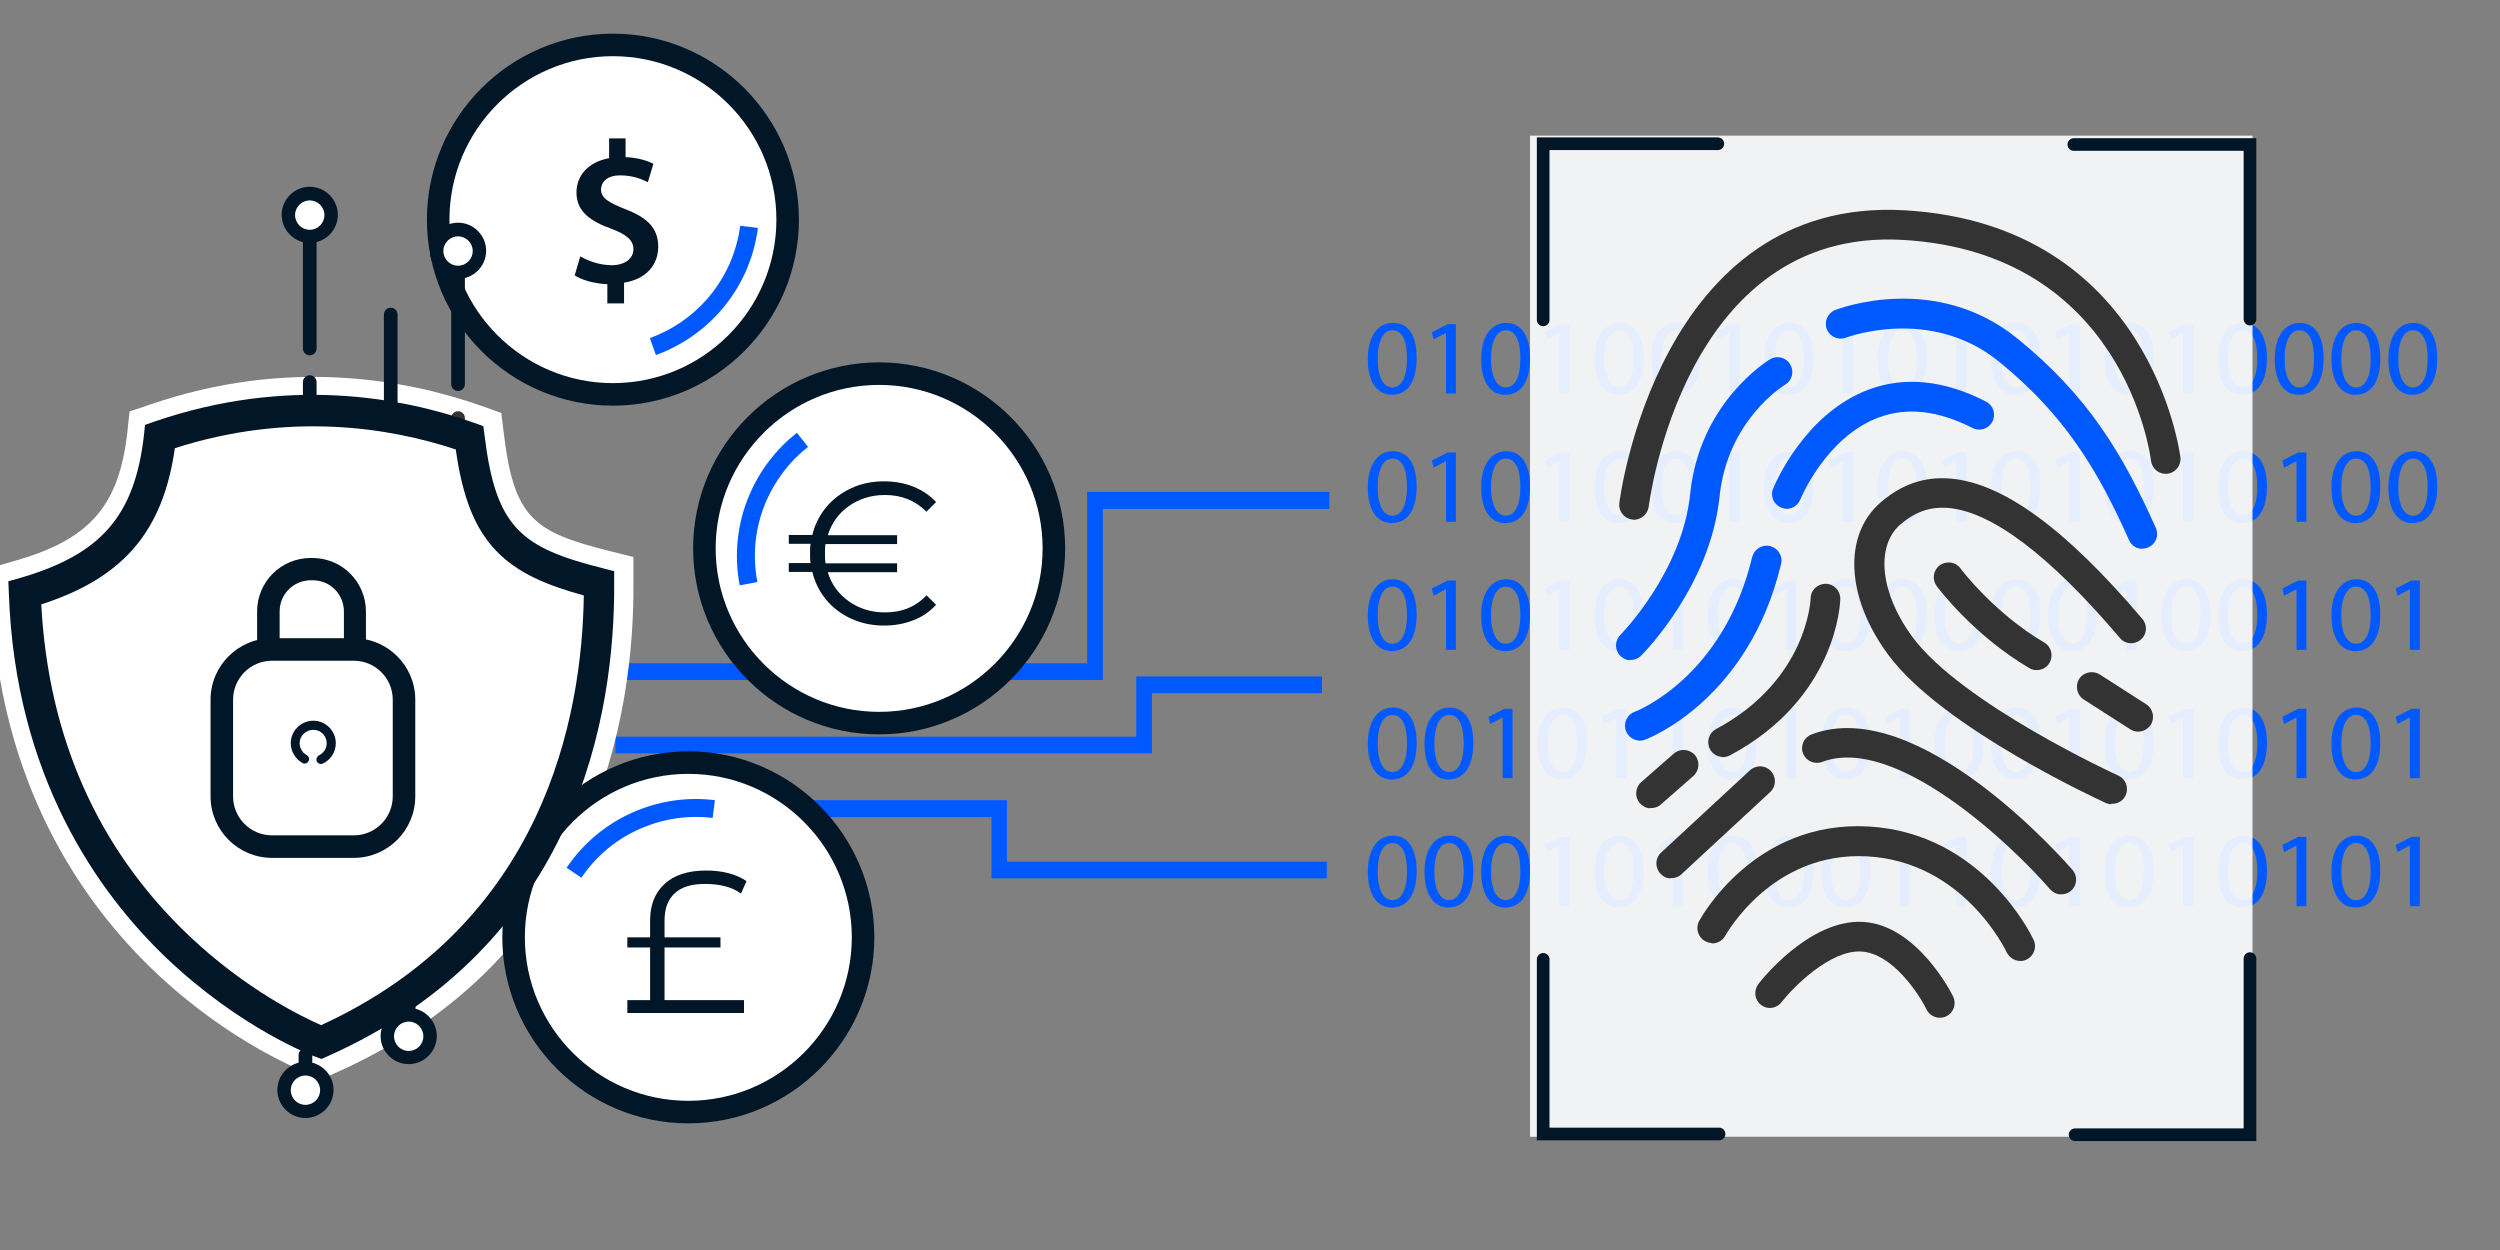 <?xml version="1.0" encoding="UTF-8"?><svg id="Warstwa_6" xmlns="http://www.w3.org/2000/svg" xmlns:xlink="http://www.w3.org/1999/xlink" viewBox="0 0 98.79 49.4"><rect x="0" y="0" width="98.79" height="49.4" fill="#808080" stroke="none"/><defs><style>.cls-1,.cls-2{fill:none;}.cls-3{clip-path:url(#clippath);}.cls-4{fill:#011627;}.cls-5,.cls-6{fill:#0059ff;}.cls-7{fill:#fff;}.cls-8{fill:#333;}.cls-6{stroke:#0059ff;}.cls-6,.cls-2{stroke-miterlimit:10;stroke-width:.5px;}.cls-2{stroke:#011627;stroke-linecap:round;}.cls-9{fill:#fdfeff;isolation:isolate;opacity:.9;}</style><clipPath id="clippath"><rect class="cls-1" x="52.99" y="12.5" width="45.92" height="24.68"/></clipPath></defs><g class="cls-3"><g><path class="cls-5" d="m55.04,12.76c-.58,0-.99.51-.99,1.43s.38,1.41.94,1.41c.63,0,.99-.51.99-1.45s-.34-1.39-.94-1.39Zm-.02.29c.4,0,.58.44.58,1.12s-.19,1.14-.58,1.14c-.35,0-.58-.41-.58-1.12,0-.75.24-1.14.58-1.14Z"/><path class="cls-5" d="m57.16,15.55h.37v-2.74h-.33l-.62.32.07.28.49-.26h0v2.4h.02Z"/><path class="cls-5" d="m59.52,12.76c-.58,0-.99.51-.99,1.43s.38,1.41.94,1.41c.63,0,.99-.51.99-1.45,0-.87-.34-1.39-.94-1.39Zm-.02.29c.4,0,.58.44.58,1.12s-.19,1.14-.58,1.14c-.35,0-.58-.41-.58-1.12,0-.75.24-1.14.58-1.14Z"/><path class="cls-5" d="m61.64,15.55h.37v-2.74h-.33l-.62.32.07.28.49-.26h0v2.4h.02Z"/><path class="cls-5" d="m64,12.76c-.58,0-.99.51-.99,1.43s.38,1.41.94,1.41c.63,0,.99-.51.99-1.45,0-.87-.34-1.39-.94-1.39Zm-.02.29c.4,0,.58.44.58,1.12s-.19,1.14-.58,1.14c-.35,0-.58-.41-.58-1.12,0-.75.24-1.14.58-1.14Z"/><path class="cls-5" d="m66.24,12.76c-.58,0-.99.51-.99,1.43s.38,1.41.94,1.41c.63,0,.99-.51.99-1.45,0-.87-.34-1.39-.94-1.39Zm-.02.29c.4,0,.58.44.58,1.12s-.19,1.14-.58,1.14c-.35,0-.58-.41-.58-1.12,0-.75.24-1.14.58-1.14Z"/><path class="cls-5" d="m68.37,15.55h.37v-2.74h-.33l-.62.32.07.28.49-.26h0v2.4h.02Z"/><path class="cls-5" d="m70.72,12.76c-.58,0-.99.51-.99,1.43s.38,1.41.94,1.41c.63,0,.99-.51.99-1.45,0-.87-.34-1.39-.94-1.39Zm-.02.29c.4,0,.58.44.58,1.12s-.19,1.14-.58,1.14c-.35,0-.58-.41-.58-1.12,0-.75.24-1.14.58-1.14Z"/><path class="cls-5" d="m72.85,15.55h.37v-2.74h-.33l-.62.32.07.28.49-.26h0v2.4h.02Z"/><path class="cls-5" d="m75.2,12.76c-.58,0-.99.51-.99,1.43s.38,1.41.94,1.41c.63,0,.99-.51.99-1.45,0-.87-.34-1.39-.94-1.39Zm-.02.29c.4,0,.58.44.58,1.12s-.19,1.14-.58,1.14c-.35,0-.58-.41-.58-1.12,0-.75.24-1.14.58-1.14Z"/><path class="cls-5" d="m77.33,15.55h.37v-2.74h-.33l-.62.32.07.28.49-.26h0v2.4h.02Z"/><path class="cls-5" d="m79.68,12.76c-.58,0-.99.51-.99,1.43s.38,1.41.94,1.41c.63,0,.99-.51.99-1.45,0-.87-.34-1.39-.94-1.39Zm-.02.29c.4,0,.58.44.58,1.12s-.19,1.14-.58,1.14c-.35,0-.58-.41-.58-1.12,0-.75.24-1.14.58-1.14Z"/><path class="cls-5" d="m81.81,15.55h.37v-2.74h-.33l-.62.32.07.28.49-.26h0v2.4h.02Z"/><path class="cls-5" d="m84.16,12.76c-.58,0-.99.51-.99,1.43s.38,1.41.94,1.41c.63,0,.99-.51.99-1.45,0-.87-.34-1.39-.94-1.39Zm-.02.29c.4,0,.58.44.58,1.12s-.19,1.14-.58,1.14c-.35,0-.58-.41-.58-1.12,0-.75.24-1.14.58-1.14Z"/><path class="cls-5" d="m86.29,15.55h.37v-2.74h-.33l-.62.32.07.28.49-.26h0v2.4h.02Z"/><path class="cls-5" d="m88.64,12.76c-.58,0-.99.51-.99,1.43s.38,1.41.94,1.41c.63,0,.99-.51.99-1.45,0-.87-.34-1.39-.94-1.39Zm-.02.29c.4,0,.58.44.58,1.12s-.19,1.14-.58,1.14c-.35,0-.58-.41-.58-1.12,0-.75.24-1.14.58-1.14Z"/><path class="cls-5" d="m90.88,12.76c-.58,0-.99.51-.99,1.43s.38,1.41.94,1.41c.63,0,.99-.51.99-1.45,0-.87-.34-1.39-.94-1.39Zm-.02.29c.4,0,.58.44.58,1.12s-.19,1.14-.58,1.14c-.35,0-.58-.41-.58-1.12,0-.75.24-1.14.58-1.14Z"/><path class="cls-5" d="m93.12,12.76c-.58,0-.99.51-.99,1.43s.38,1.41.94,1.41c.63,0,.99-.51.99-1.45,0-.87-.34-1.39-.94-1.39Zm-.02.29c.4,0,.58.44.58,1.12s-.19,1.14-.58,1.14c-.35,0-.58-.41-.58-1.12,0-.75.24-1.14.58-1.14Z"/><path class="cls-5" d="m95.37,12.76c-.58,0-.99.51-.99,1.43s.38,1.41.94,1.41c.63,0,.99-.51.99-1.45,0-.87-.34-1.39-.94-1.39Zm-.02.29c.4,0,.58.44.58,1.12s-.19,1.14-.58,1.14c-.35,0-.58-.41-.58-1.12,0-.75.24-1.14.58-1.14Z"/><path class="cls-5" d="m55.04,17.83c-.58,0-.99.51-.99,1.43s.38,1.41.94,1.41c.63,0,.99-.51.99-1.45,0-.87-.34-1.39-.94-1.39Zm-.02.29c.4,0,.58.44.58,1.12s-.19,1.14-.58,1.14c-.35,0-.58-.41-.58-1.12,0-.75.24-1.14.58-1.14Z"/><path class="cls-5" d="m57.16,20.62h.37v-2.74h-.33l-.62.32.07.28.49-.26h0v2.4h.02Z"/><path class="cls-5" d="m59.52,17.83c-.58,0-.99.51-.99,1.43s.38,1.41.94,1.41c.63,0,.99-.51.99-1.45,0-.87-.34-1.39-.94-1.39Zm-.02.29c.4,0,.58.44.58,1.12s-.19,1.14-.58,1.14c-.35,0-.58-.41-.58-1.12,0-.75.24-1.14.58-1.14Z"/><path class="cls-5" d="m61.64,20.62h.37v-2.74h-.33l-.62.32.07.28.49-.26h0v2.4h.02Z"/><path class="cls-5" d="m64,17.83c-.58,0-.99.51-.99,1.43s.38,1.41.94,1.41c.63,0,.99-.51.99-1.45,0-.87-.34-1.39-.94-1.39Zm-.02.29c.4,0,.58.44.58,1.12s-.19,1.14-.58,1.14c-.35,0-.58-.41-.58-1.12,0-.75.24-1.14.58-1.14Z"/><path class="cls-5" d="m66.24,17.83c-.58,0-.99.51-.99,1.43s.38,1.41.94,1.41c.63,0,.99-.51.99-1.45,0-.87-.34-1.39-.94-1.39Zm-.02.29c.4,0,.58.44.58,1.12s-.19,1.14-.58,1.14c-.35,0-.58-.41-.58-1.12,0-.75.24-1.14.58-1.14Z"/><path class="cls-5" d="m68.37,20.62h.37v-2.74h-.33l-.62.32.07.28.49-.26h0v2.4h.02Z"/><path class="cls-5" d="m70.72,17.83c-.58,0-.99.51-.99,1.43s.38,1.41.94,1.41c.63,0,.99-.51.99-1.45,0-.87-.34-1.39-.94-1.39Zm-.02.29c.4,0,.58.44.58,1.12s-.19,1.14-.58,1.14c-.35,0-.58-.41-.58-1.12,0-.75.24-1.14.58-1.14Z"/><path class="cls-5" d="m72.85,20.62h.37v-2.74h-.33l-.62.32.07.28.49-.26h0v2.4h.02Z"/><path class="cls-5" d="m75.2,17.83c-.58,0-.99.51-.99,1.43s.38,1.41.94,1.41c.63,0,.99-.51.99-1.45,0-.87-.34-1.39-.94-1.39Zm-.02.29c.4,0,.58.44.58,1.12s-.19,1.14-.58,1.14c-.35,0-.58-.41-.58-1.12,0-.75.24-1.14.58-1.14Z"/><path class="cls-5" d="m77.33,20.62h.37v-2.74h-.33l-.62.32.07.28.49-.26h0v2.4h.02Z"/><path class="cls-5" d="m79.68,17.83c-.58,0-.99.51-.99,1.43s.38,1.41.94,1.41c.63,0,.99-.51.99-1.45,0-.87-.34-1.39-.94-1.39Zm-.02.29c.4,0,.58.44.58,1.12s-.19,1.14-.58,1.14c-.35,0-.58-.41-.58-1.12,0-.75.24-1.14.58-1.14Z"/><path class="cls-5" d="m81.81,20.62h.37v-2.74h-.33l-.62.32.07.28.49-.26h0v2.4h.02Z"/><path class="cls-5" d="m84.16,17.83c-.58,0-.99.51-.99,1.43s.38,1.41.94,1.41c.63,0,.99-.51.99-1.45,0-.87-.34-1.39-.94-1.39Zm-.02.29c.4,0,.58.44.58,1.12s-.19,1.14-.58,1.14c-.35,0-.58-.41-.58-1.12,0-.75.24-1.14.58-1.14Z"/><path class="cls-5" d="m86.29,20.62h.37v-2.74h-.33l-.62.32.07.28.49-.26h0v2.4h.02Z"/><path class="cls-5" d="m88.64,17.83c-.58,0-.99.51-.99,1.43s.38,1.41.94,1.41c.63,0,.99-.51.99-1.45,0-.87-.34-1.39-.94-1.39Zm-.02.29c.4,0,.58.44.58,1.12s-.19,1.14-.58,1.14c-.35,0-.58-.41-.58-1.12,0-.75.24-1.14.58-1.14Z"/><path class="cls-5" d="m90.77,20.62h.37v-2.74h-.33l-.62.32.07.28.49-.26h0v2.4h.02Z"/><path class="cls-5" d="m93.12,17.83c-.58,0-.99.51-.99,1.43s.38,1.41.94,1.41c.63,0,.99-.51.99-1.45,0-.87-.34-1.39-.94-1.39Zm-.02.29c.4,0,.58.44.58,1.12s-.19,1.14-.58,1.14c-.35,0-.58-.41-.58-1.12,0-.75.24-1.14.58-1.14Z"/><path class="cls-5" d="m95.37,17.83c-.58,0-.99.51-.99,1.43s.38,1.41.94,1.41c.63,0,.99-.51.99-1.45,0-.87-.34-1.39-.94-1.39Zm-.02.29c.4,0,.58.44.58,1.12s-.19,1.14-.58,1.14c-.35,0-.58-.41-.58-1.12s.24-1.14.58-1.14Z"/><path class="cls-5" d="m55.04,22.89c-.58,0-.99.51-.99,1.43s.38,1.41.94,1.41c.63,0,.99-.51.99-1.45,0-.87-.34-1.39-.94-1.39Zm-.02.29c.4,0,.58.44.58,1.12s-.19,1.14-.58,1.14c-.35,0-.58-.41-.58-1.12,0-.75.24-1.14.58-1.14Z"/><path class="cls-5" d="m57.16,25.68h.37v-2.74h-.33l-.62.32.07.28.49-.26h0v2.4h.02Z"/><path class="cls-5" d="m59.52,22.89c-.58,0-.99.51-.99,1.43s.38,1.41.94,1.41c.63,0,.99-.51.99-1.45,0-.87-.34-1.39-.94-1.39Zm-.02.29c.4,0,.58.44.58,1.12s-.19,1.14-.58,1.14c-.35,0-.58-.41-.58-1.12,0-.75.24-1.14.58-1.14Z"/><path class="cls-5" d="m61.64,25.68h.37v-2.74h-.33l-.62.32.07.28.49-.26h0v2.4h.02Z"/><path class="cls-5" d="m64,22.89c-.58,0-.99.51-.99,1.43s.38,1.41.94,1.41c.63,0,.99-.51.99-1.45,0-.87-.34-1.39-.94-1.39Zm-.02.29c.4,0,.58.44.58,1.12s-.19,1.14-.58,1.14c-.35,0-.58-.41-.58-1.12,0-.75.24-1.14.58-1.14Z"/><path class="cls-5" d="m66.12,25.68h.37v-2.74h-.33l-.62.32.07.28.49-.26h0v2.4h.02Z"/><path class="cls-5" d="m68.48,22.89c-.58,0-.99.51-.99,1.43s.38,1.41.94,1.41c.63,0,.99-.51.99-1.45,0-.87-.34-1.39-.94-1.39Zm-.02.29c.4,0,.58.44.58,1.12s-.19,1.14-.58,1.14c-.35,0-.58-.41-.58-1.12s.24-1.14.58-1.14Z"/><path class="cls-5" d="m70.61,25.68h.37v-2.74h-.33l-.62.32.07.28.49-.26h0v2.4h.02Z"/><path class="cls-5" d="m72.96,22.89c-.58,0-.99.51-.99,1.43s.38,1.41.94,1.41c.63,0,.99-.51.99-1.45,0-.87-.34-1.39-.94-1.39Zm-.02.29c.4,0,.58.44.58,1.12s-.19,1.14-.58,1.14c-.35,0-.58-.41-.58-1.12,0-.75.24-1.14.58-1.14Z"/><path class="cls-5" d="m75.2,22.89c-.58,0-.99.51-.99,1.43s.38,1.41.94,1.41c.63,0,.99-.51.99-1.45,0-.87-.34-1.39-.94-1.39Zm-.02.29c.4,0,.58.44.58,1.12s-.19,1.14-.58,1.14c-.35,0-.58-.41-.58-1.12,0-.75.24-1.14.58-1.14Z"/><path class="cls-5" d="m77.44,22.89c-.58,0-.99.51-.99,1.43s.38,1.41.94,1.41c.63,0,.99-.51.99-1.45s-.34-1.39-.94-1.39Zm-.02.29c.4,0,.58.44.58,1.12s-.19,1.14-.58,1.14c-.35,0-.58-.41-.58-1.12,0-.75.24-1.14.58-1.14Z"/><path class="cls-5" d="m79.68,22.89c-.58,0-.99.51-.99,1.43s.38,1.41.94,1.41c.63,0,.99-.51.99-1.45,0-.87-.34-1.39-.94-1.39Zm-.02.29c.4,0,.58.44.58,1.12s-.19,1.14-.58,1.14c-.35,0-.58-.41-.58-1.12,0-.75.24-1.14.58-1.14Z"/><path class="cls-5" d="m81.92,22.89c-.58,0-.99.51-.99,1.43s.38,1.41.94,1.41c.63,0,.99-.51.99-1.45,0-.87-.34-1.39-.94-1.39Zm-.02.29c.4,0,.58.44.58,1.12s-.19,1.14-.58,1.14c-.35,0-.58-.41-.58-1.12,0-.75.24-1.14.58-1.14Z"/><path class="cls-5" d="m84.05,25.68h.37v-2.74h-.33l-.62.32.07.28.49-.26h0v2.4h.02Z"/><path class="cls-5" d="m86.4,22.89c-.58,0-.99.51-.99,1.43s.38,1.41.94,1.41c.63,0,.99-.51.99-1.45,0-.87-.34-1.39-.94-1.39Zm-.02.29c.4,0,.58.44.58,1.12s-.19,1.14-.58,1.14c-.35,0-.58-.41-.58-1.12,0-.75.24-1.14.58-1.14Z"/><path class="cls-5" d="m88.64,22.89c-.58,0-.99.51-.99,1.43s.38,1.41.94,1.41c.63,0,.99-.51.99-1.45,0-.87-.34-1.39-.94-1.39Zm-.02.29c.4,0,.58.44.58,1.12s-.19,1.14-.58,1.14c-.35,0-.58-.41-.58-1.12,0-.75.24-1.14.58-1.14Z"/><path class="cls-5" d="m90.77,25.68h.37v-2.74h-.33l-.62.32.07.28.49-.26h0v2.4h.02Z"/><path class="cls-5" d="m93.12,22.89c-.58,0-.99.51-.99,1.43s.38,1.41.94,1.41c.63,0,.99-.51.99-1.45,0-.87-.34-1.39-.94-1.39Zm-.02.29c.4,0,.58.44.58,1.12s-.19,1.14-.58,1.14c-.35,0-.58-.41-.58-1.12,0-.75.24-1.14.58-1.14Z"/><path class="cls-5" d="m95.25,25.68h.37v-2.74h-.33l-.62.32.07.28.49-.26h0v2.4h.02Z"/><path class="cls-5" d="m55.04,27.96c-.58,0-.99.51-.99,1.43s.38,1.41.94,1.41c.63,0,.99-.51.99-1.45,0-.87-.34-1.39-.94-1.39Zm-.02.29c.4,0,.58.44.58,1.12s-.19,1.14-.58,1.14c-.35,0-.58-.41-.58-1.12,0-.75.24-1.14.58-1.14Z"/><path class="cls-5" d="m57.28,27.96c-.58,0-.99.51-.99,1.43s.38,1.41.94,1.41c.63,0,.99-.51.99-1.45,0-.87-.34-1.39-.94-1.39Zm-.02.29c.4,0,.58.44.58,1.12s-.19,1.14-.58,1.14c-.35,0-.58-.41-.58-1.12,0-.75.24-1.14.58-1.14Z"/><path class="cls-5" d="m59.4,30.75h.37v-2.74h-.33l-.62.32.07.28.49-.26h0v2.4h.02Z"/><path class="cls-5" d="m61.76,27.96c-.58,0-.99.51-.99,1.43s.38,1.41.94,1.41c.63,0,.99-.51.99-1.45s-.34-1.39-.94-1.39Zm-.02.29c.4,0,.58.44.58,1.12s-.19,1.14-.58,1.14c-.35,0-.58-.41-.58-1.12,0-.75.24-1.14.58-1.14Z"/><path class="cls-5" d="m63.88,30.75h.37v-2.74h-.33l-.62.32.07.28.49-.26h0v2.4h.02Z"/><path class="cls-5" d="m66.12,30.75h.37v-2.74h-.33l-.62.32.07.28.49-.26h0v2.4h.02Z"/><path class="cls-5" d="m68.48,27.96c-.58,0-.99.51-.99,1.43s.38,1.41.94,1.41c.63,0,.99-.51.99-1.45,0-.87-.34-1.39-.94-1.39Zm-.02.29c.4,0,.58.44.58,1.12s-.19,1.14-.58,1.14c-.35,0-.58-.41-.58-1.12,0-.75.24-1.14.58-1.14Z"/><path class="cls-5" d="m70.61,30.75h.37v-2.74h-.33l-.62.32.07.28.49-.26h0v2.4h.02Z"/><path class="cls-5" d="m72.96,27.96c-.58,0-.99.51-.99,1.43s.38,1.41.94,1.41c.63,0,.99-.51.99-1.45,0-.87-.34-1.39-.94-1.39Zm-.02.29c.4,0,.58.44.58,1.12s-.19,1.14-.58,1.14c-.35,0-.58-.41-.58-1.12,0-.75.24-1.14.58-1.14Z"/><path class="cls-5" d="m75.09,30.75h.37v-2.74h-.33l-.62.32.07.28.49-.26h0v2.4h.02Z"/><path class="cls-5" d="m77.44,27.96c-.58,0-.99.51-.99,1.43s.38,1.41.94,1.41c.63,0,.99-.51.99-1.45,0-.87-.34-1.39-.94-1.39Zm-.02.29c.4,0,.58.44.58,1.12s-.19,1.14-.58,1.14c-.35,0-.58-.41-.58-1.12,0-.75.24-1.14.58-1.14Z"/><path class="cls-5" d="m79.68,27.96c-.58,0-.99.51-.99,1.43s.38,1.41.94,1.41c.63,0,.99-.51.99-1.45,0-.87-.34-1.39-.94-1.39Zm-.02.29c.4,0,.58.44.58,1.12s-.19,1.14-.58,1.14c-.35,0-.58-.41-.58-1.12,0-.75.24-1.14.58-1.14Z"/><path class="cls-5" d="m81.81,30.75h.37v-2.74h-.33l-.62.32.07.28.49-.26h0v2.4h.02Z"/><path class="cls-5" d="m84.16,27.96c-.58,0-.99.51-.99,1.43s.38,1.41.94,1.41c.63,0,.99-.51.99-1.45,0-.87-.34-1.39-.94-1.39Zm-.02.29c.4,0,.58.44.58,1.12s-.19,1.14-.58,1.14c-.35,0-.58-.41-.58-1.12,0-.75.24-1.14.58-1.14Z"/><path class="cls-5" d="m86.29,30.75h.37v-2.74h-.33l-.62.32.07.28.49-.26h0v2.4h.02Z"/><path class="cls-5" d="m88.64,27.96c-.58,0-.99.51-.99,1.43s.38,1.41.94,1.41c.63,0,.99-.51.99-1.45,0-.87-.34-1.39-.94-1.39Zm-.02.29c.4,0,.58.44.58,1.12s-.19,1.14-.58,1.14c-.35,0-.58-.41-.58-1.12,0-.75.24-1.14.58-1.14Z"/><path class="cls-5" d="m90.77,30.75h.37v-2.74h-.33l-.62.32.07.28.49-.26h0v2.4h.02Z"/><path class="cls-5" d="m93.12,27.96c-.58,0-.99.51-.99,1.43s.38,1.41.94,1.41c.63,0,.99-.51.99-1.45,0-.87-.34-1.39-.94-1.39Zm-.02.29c.4,0,.58.44.58,1.12s-.19,1.14-.58,1.14c-.35,0-.58-.41-.58-1.12,0-.75.24-1.14.58-1.14Z"/><path class="cls-5" d="m95.25,30.75h.37v-2.74h-.33l-.62.32.07.28.49-.26h0v2.4h.02Z"/><path class="cls-5" d="m55.04,33.02c-.58,0-.99.51-.99,1.43s.38,1.41.94,1.41c.63,0,.99-.51.99-1.45,0-.87-.34-1.39-.94-1.39Zm-.02.29c.4,0,.58.44.58,1.12s-.19,1.14-.58,1.14c-.35,0-.58-.41-.58-1.12,0-.75.24-1.14.58-1.14Z"/><path class="cls-5" d="m57.28,33.02c-.58,0-.99.51-.99,1.43s.38,1.41.94,1.41c.63,0,.99-.51.99-1.45,0-.87-.34-1.39-.94-1.39Zm-.02.29c.4,0,.58.44.58,1.12s-.19,1.14-.58,1.14c-.35,0-.58-.41-.58-1.12,0-.75.24-1.14.58-1.14Z"/><path class="cls-5" d="m59.52,33.02c-.58,0-.99.51-.99,1.43s.38,1.41.94,1.41c.63,0,.99-.51.99-1.45,0-.87-.34-1.39-.94-1.39Zm-.02.29c.4,0,.58.44.58,1.12s-.19,1.14-.58,1.14c-.35,0-.58-.41-.58-1.12,0-.75.24-1.14.58-1.14Z"/><path class="cls-5" d="m61.64,35.81h.37v-2.74h-.33l-.62.32.07.28.49-.26h0v2.4h.02Z"/><path class="cls-5" d="m64,33.02c-.58,0-.99.51-.99,1.43s.38,1.41.94,1.41c.63,0,.99-.51.99-1.45,0-.87-.34-1.39-.94-1.39Zm-.02.29c.4,0,.58.44.58,1.12s-.19,1.14-.58,1.14c-.35,0-.58-.41-.58-1.12,0-.75.24-1.14.58-1.14Z"/><path class="cls-5" d="m66.12,35.81h.37v-2.74h-.33l-.62.32.07.28.49-.26h0v2.4h.02Z"/><path class="cls-5" d="m68.48,33.02c-.58,0-.99.51-.99,1.43s.38,1.41.94,1.41c.63,0,.99-.51.99-1.45,0-.87-.34-1.39-.94-1.39Zm-.02.29c.4,0,.58.44.58,1.12s-.19,1.14-.58,1.14c-.35,0-.58-.41-.58-1.12,0-.75.24-1.14.58-1.14Z"/><path class="cls-5" d="m70.72,33.02c-.58,0-.99.51-.99,1.43s.38,1.41.94,1.41c.63,0,.99-.51.99-1.45,0-.87-.34-1.39-.94-1.39Zm-.02.29c.4,0,.58.44.58,1.12s-.19,1.14-.58,1.14c-.35,0-.58-.41-.58-1.12,0-.75.24-1.14.58-1.14Z"/><path class="cls-5" d="m72.96,33.02c-.58,0-.99.51-.99,1.43s.38,1.41.94,1.41c.63,0,.99-.51.99-1.45,0-.87-.34-1.39-.94-1.39Zm-.02.29c.4,0,.58.44.58,1.12s-.19,1.14-.58,1.14c-.35,0-.58-.41-.58-1.12s.24-1.14.58-1.14Z"/><path class="cls-5" d="m75.09,35.81h.37v-2.74h-.33l-.62.32.07.28.49-.26h0v2.4h.02Z"/><path class="cls-5" d="m77.33,35.81h.37v-2.74h-.33l-.62.32.07.28.49-.26h0v2.4h.02Z"/><path class="cls-5" d="m79.68,33.02c-.58,0-.99.51-.99,1.43s.38,1.41.94,1.41c.63,0,.99-.51.99-1.45,0-.87-.34-1.39-.94-1.39Zm-.02.29c.4,0,.58.44.58,1.12s-.19,1.14-.58,1.14c-.35,0-.58-.41-.58-1.12,0-.75.24-1.14.58-1.14Z"/><path class="cls-5" d="m81.81,35.81h.37v-2.74h-.33l-.62.32.07.28.49-.26h0v2.4h.02Z"/><path class="cls-5" d="m84.16,33.02c-.58,0-.99.51-.99,1.43s.38,1.41.94,1.41c.63,0,.99-.51.99-1.45,0-.87-.34-1.39-.94-1.39Zm-.02.29c.4,0,.58.44.58,1.12s-.19,1.14-.58,1.14c-.35,0-.58-.41-.58-1.12,0-.75.24-1.14.58-1.14Z"/><path class="cls-5" d="m86.29,35.81h.37v-2.74h-.33l-.62.32.07.28.49-.26h0v2.4h.02Z"/><path class="cls-5" d="m88.64,33.02c-.58,0-.99.51-.99,1.43s.38,1.41.94,1.41c.63,0,.99-.51.99-1.45,0-.87-.34-1.39-.94-1.39Zm-.02.29c.4,0,.58.44.58,1.12s-.19,1.14-.58,1.14c-.35,0-.58-.41-.58-1.12,0-.75.24-1.14.58-1.14Z"/><path class="cls-5" d="m90.77,35.81h.37v-2.74h-.33l-.62.32.07.28.49-.26h0v2.4h.02Z"/><path class="cls-5" d="m93.12,33.02c-.58,0-.99.51-.99,1.43s.38,1.41.94,1.41c.63,0,.99-.51.99-1.45,0-.87-.34-1.39-.94-1.39Zm-.02.29c.4,0,.58.44.58,1.12s-.19,1.14-.58,1.14c-.35,0-.58-.41-.58-1.12,0-.75.24-1.14.58-1.14Z"/><path class="cls-5" d="m95.25,35.81h.37v-2.74h-.33l-.62.32.07.28.49-.26h0v2.4h.02Z"/><path class="cls-5" d="m55.04,38.08c-.58,0-.99.51-.99,1.43s.38,1.41.94,1.41c.63,0,.99-.51.99-1.45,0-.87-.34-1.39-.94-1.39Zm-.02.29c.4,0,.58.44.58,1.12s-.19,1.14-.58,1.14c-.35,0-.58-.41-.58-1.12,0-.75.24-1.14.58-1.14Z"/><path class="cls-5" d="m57.16,40.87h.37v-2.74h-.33l-.62.32.07.28.49-.26h0v2.4h.02Z"/><path class="cls-5" d="m59.52,38.08c-.58,0-.99.51-.99,1.43s.38,1.41.94,1.41c.63,0,.99-.51.99-1.45,0-.87-.34-1.39-.94-1.39Zm-.02.29c.4,0,.58.44.58,1.12s-.19,1.14-.58,1.14c-.35,0-.58-.41-.58-1.12,0-.75.24-1.14.58-1.14Z"/><path class="cls-5" d="m61.76,38.08c-.58,0-.99.51-.99,1.43s.38,1.41.94,1.41c.63,0,.99-.51.99-1.45,0-.87-.34-1.39-.94-1.39Zm-.02.29c.4,0,.58.44.58,1.12s-.19,1.14-.58,1.14c-.35,0-.58-.41-.58-1.12,0-.75.24-1.14.58-1.14Z"/><path class="cls-5" d="m63.88,40.87h.37v-2.74h-.33l-.62.32.07.28.49-.26h0v2.4h.02Z"/><path class="cls-5" d="m66.24,38.08c-.58,0-.99.51-.99,1.43s.38,1.41.94,1.41c.63,0,.99-.51.99-1.45,0-.87-.34-1.39-.94-1.39Zm-.02.29c.4,0,.58.44.58,1.12s-.19,1.14-.58,1.14c-.35,0-.58-.41-.58-1.12s.24-1.14.58-1.14Z"/><path class="cls-5" d="m68.37,40.87h.37v-2.74h-.33l-.62.32.07.28.49-.26h0v2.4h.02Z"/><path class="cls-5" d="m70.72,38.08c-.58,0-.99.51-.99,1.43s.38,1.41.94,1.41c.63,0,.99-.51.99-1.45,0-.87-.34-1.39-.94-1.39Zm-.02.29c.4,0,.58.44.58,1.12s-.19,1.14-.58,1.14c-.35,0-.58-.41-.58-1.12,0-.75.24-1.14.58-1.14Z"/><path class="cls-5" d="m72.85,40.87h.37v-2.74h-.33l-.62.32.07.28.49-.26h0v2.4h.02Z"/><path class="cls-5" d="m75.2,38.08c-.58,0-.99.51-.99,1.43s.38,1.41.94,1.41c.63,0,.99-.51.99-1.45,0-.87-.34-1.39-.94-1.39Zm-.02.29c.4,0,.58.44.58,1.12s-.19,1.14-.58,1.14c-.35,0-.58-.41-.58-1.12s.24-1.14.58-1.14Z"/><path class="cls-5" d="m77.33,40.87h.37v-2.74h-.33l-.62.32.07.28.49-.26h0v2.4h.02Z"/><path class="cls-5" d="m79.68,38.08c-.58,0-.99.51-.99,1.43s.38,1.41.94,1.41c.63,0,.99-.51.99-1.45,0-.87-.34-1.39-.94-1.39Zm-.02.29c.4,0,.58.44.58,1.12s-.19,1.14-.58,1.14c-.35,0-.58-.41-.58-1.12,0-.75.24-1.14.58-1.14Z"/><path class="cls-5" d="m81.81,40.87h.37v-2.74h-.33l-.62.32.07.28.49-.26h0v2.4h.02Z"/><path class="cls-5" d="m84.16,38.08c-.58,0-.99.51-.99,1.43s.38,1.41.94,1.41c.63,0,.99-.51.99-1.45,0-.87-.34-1.39-.94-1.39Zm-.02.29c.4,0,.58.44.58,1.12s-.19,1.14-.58,1.14c-.35,0-.58-.41-.58-1.12,0-.75.24-1.14.58-1.14Z"/><path class="cls-5" d="m86.4,38.08c-.58,0-.99.51-.99,1.43s.38,1.41.94,1.41c.63,0,.99-.51.99-1.45,0-.87-.34-1.39-.94-1.39Zm-.02.29c.4,0,.58.44.58,1.12s-.19,1.14-.58,1.14c-.35,0-.58-.41-.58-1.12,0-.75.24-1.14.58-1.14Z"/><path class="cls-5" d="m88.64,38.08c-.58,0-.99.51-.99,1.43s.38,1.41.94,1.41c.63,0,.99-.51.99-1.45,0-.87-.34-1.39-.94-1.39Zm-.02.29c.4,0,.58.44.58,1.12s-.19,1.14-.58,1.14c-.35,0-.58-.41-.58-1.12,0-.75.24-1.14.58-1.14Z"/><path class="cls-5" d="m90.88,38.08c-.58,0-.99.51-.99,1.43s.38,1.41.94,1.41c.63,0,.99-.51.99-1.45,0-.87-.34-1.39-.94-1.39Zm-.02.29c.4,0,.58.44.58,1.12s-.19,1.14-.58,1.14c-.35,0-.58-.41-.58-1.12,0-.75.24-1.14.58-1.14Z"/><path class="cls-5" d="m93.01,40.87h.37v-2.74h-.33l-.62.32.07.28.49-.26h0v2.4h.02Z"/><path class="cls-5" d="m95.37,38.08c-.58,0-.99.51-.99,1.43s.38,1.41.94,1.41c.63,0,.99-.51.99-1.45,0-.87-.34-1.39-.94-1.39Zm-.02.29c.4,0,.58.44.58,1.12s-.19,1.14-.58,1.14c-.35,0-.58-.41-.58-1.12,0-.75.24-1.14.58-1.14Z"/></g></g><g><polygon class="cls-6" points="24.57 26.62 43.33 26.62 43.33 19.86 52.28 19.86 52.28 19.69 43.21 19.69 43.21 26.46 24.57 26.46 24.57 26.62"/><polygon class="cls-6" points="24.57 29.52 45.27 29.52 45.27 27.14 51.99 27.14 51.99 26.98 45.15 26.98 45.15 29.36 24.57 29.36 24.57 29.52"/><polygon class="cls-6" points="39.43 34.46 52.18 34.46 52.18 34.3 39.54 34.3 39.54 31.87 24.57 31.87 24.57 32.04 39.43 32.04 39.43 34.46"/></g><rect class="cls-9" x="60.46" y="5.36" width="28.55" height="39.56"/><polyline class="cls-2" points="60.98 12.64 60.98 5.68 67.88 5.68"/><polyline class="cls-2" points="81.95 5.71 88.91 5.71 88.91 12.61"/><polyline class="cls-2" points="88.91 37.88 88.91 44.84 82 44.84"/><g><path class="cls-8" d="m69.91,39.83c-.11,0-.23-.05-.32-.12-.26-.2-.3-.56-.11-.82.08-.11,2.01-2.58,4.14-2.46s3.51,2.83,3.56,2.95c.14.29.02.64-.27.78-.29.14-.64.02-.78-.27-.3-.61-1.35-2.22-2.58-2.29s-2.7,1.42-3.15,2c-.12.16-.31.24-.5.23h.01Z"/><path class="cls-8" d="m67.62,37.26c-.08,0-.16-.03-.24-.07-.28-.15-.39-.51-.24-.79.09-.16,2.2-4,6.71-3.74,4.48.26,6.43,4.3,6.51,4.48.14.29.01.64-.28.78s-.64,0-.78-.28c-.07-.15-1.74-3.59-5.51-3.8s-5.59,3.1-5.61,3.13c-.11.21-.33.32-.55.31v-.02Z"/><path class="cls-8" d="m66.01,34.71c-.15,0-.29-.07-.4-.19-.22-.24-.21-.61.03-.83l3.51-3.25c.24-.22.61-.21.83.03s.21.61-.03.83l-3.51,3.25c-.12.11-.28.16-.43.15h0Z"/><path class="cls-8" d="m83.42,31.78c-.07,0-.14-.02-.21-.05-.26-.12-6.46-2.97-8.59-5.85-1.68-2.27-1.8-4.75-.29-6.04.83-.71,1.72-1.01,2.73-.93,2.09.17,4.57,1.98,7.6,5.55.21.25.18.62-.07.82-.25.21-.62.18-.82-.07-2.78-3.27-5.07-5-6.8-5.14-.7-.05-1.28.15-1.87.65-1,.86-.8,2.73.47,4.45,1.95,2.64,8.07,5.45,8.14,5.48.29.13.42.48.29.77-.1.23-.33.36-.57.34v.02Z"/><path class="cls-8" d="m80.45,26.48c-.09,0-.18-.03-.26-.08-2.2-1.29-3.6-3.16-3.66-3.24-.19-.26-.14-.63.12-.82s.63-.14.82.12c.01.02,1.32,1.76,3.31,2.93.28.16.37.52.21.8-.11.2-.33.3-.54.29Z"/><path class="cls-8" d="m84.46,28.91c-.1,0-.19-.04-.28-.09l-1.84-1.18c-.27-.17-.35-.54-.18-.81.17-.27.54-.35.81-.18l1.84,1.18c.27.17.35.54.18.81-.12.18-.32.28-.53.27Z"/><path class="cls-5" d="m64.76,29.26c-.22-.01-.43-.16-.51-.38-.11-.3.04-.64.34-.75h0c.14-.05,3.52-1.4,4.65-6.12.08-.31.39-.51.71-.43.31.08.51.39.43.71-1.28,5.35-5.21,6.88-5.38,6.94-.08.03-.16.04-.24.04h0Z"/><path class="cls-5" d="m70.57,20.1c-.06,0-.12-.02-.18-.04-.3-.12-.45-.46-.32-.76.05-.12,1.21-2.94,3.76-3.9,1.43-.54,3-.38,4.65.47.29.15.4.5.25.79s-.5.4-.79.25c-1.35-.69-2.59-.83-3.71-.41-2.08.78-3.08,3.21-3.09,3.24-.1.24-.33.38-.58.37h0Z"/><path class="cls-5" d="m64.41,26.09c-.14,0-.27-.07-.38-.17-.23-.23-.23-.6,0-.83.02-.02,2.45-2.49,2.76-5.58.37-3.6,3.04-5.24,3.15-5.31.28-.17.64-.08.8.2.17.28.08.64-.2.8-.1.06-2.28,1.43-2.59,4.42-.36,3.52-2.99,6.18-3.1,6.29-.12.12-.29.18-.45.17h0Z"/><path class="cls-5" d="m84.63,21.69c-.21-.01-.41-.14-.5-.35-1.25-2.8-2.55-4.95-5.15-7.06-2.71-2.19-5.99-.95-6.03-.94-.3.12-.64-.03-.76-.33s.03-.64.33-.76c.16-.06,3.96-1.5,7.19,1.12,2.79,2.26,4.16,4.54,5.48,7.49.13.3,0,.64-.3.77-.09.04-.18.06-.27.05h0Z"/><path class="cls-8" d="m64.53,20.53h-.03c-.32-.04-.55-.33-.51-.65.01-.12,1.53-12.13,11.27-11.57s10.89,9.66,10.9,9.76c.04.32-.19.61-.51.65-.32.04-.61-.19-.65-.51-.04-.34-1.13-8.23-9.81-8.73s-10.02,10.43-10.04,10.54c-.04.31-.31.53-.61.52h-.01Z"/><path class="cls-8" d="m81.42,35.34c-.15,0-.3-.08-.41-.2-1.53-1.77-6.13-6.13-9.01-5.03-.3.11-.64-.04-.75-.34-.12-.3.04-.64.34-.75,4.23-1.61,10.07,5.08,10.31,5.36.21.24.18.61-.06.82-.12.1-.27.15-.42.14Z"/><path class="cls-8" d="m68.05,29.91c-.2-.01-.38-.12-.48-.31-.15-.29-.04-.64.24-.79,3.62-1.93,3.74-5.14,3.74-5.17,0-.32.28-.58.6-.57.32,0,.58.28.57.6,0,.16-.14,3.93-4.36,6.18-.1.05-.2.07-.31.07h0Z"/><path class="cls-8" d="m65.21,31.94c-.15,0-.3-.08-.41-.2-.21-.24-.19-.61.05-.83l1.29-1.13c.24-.21.61-.19.83.05.21.24.19.61-.05.83l-1.29,1.13c-.12.11-.27.15-.42.14h0Z"/></g><polyline class="cls-2" points="67.93 44.81 60.98 44.81 60.98 37.91"/><g><g><path class="cls-7" d="m12.69,41.18S1.44,37.03.98,23.43c3.58-1.03,4.98-2.9,5.35-6.18,4.91-1.69,9.18-1.03,12.23.05.48,3.98,1.79,4.91,5.11,5.75.03,4.81-1.31,13.84-10.99,18.13Z"/><path class="cls-7" d="m12.74,42.62l-.51-.19c-.13-.05-3.11-1.17-6.14-4.06C3.29,35.7-.09,30.95-.34,23.48l-.03-1.04,1-.29c2.92-.84,4.07-2.16,4.4-5.05l.09-.84.8-.27c5.43-1.87,10.13-1,13.11.05l.78.28.1.82c.4,3.33,1.19,3.88,4.12,4.62l1,.25v1.03c.02,2.46-.31,6.17-1.97,9.82-1.96,4.31-5.26,7.52-9.81,9.54l-.49.22ZM2.37,24.38c.37,4.8,2.21,8.83,5.48,11.99,1.97,1.9,3.94,2.95,4.83,3.36,7.87-3.77,9.49-11.03,9.66-15.67-2.8-.86-4.35-2.17-4.97-5.76-3.26-1-6.56-1.01-9.84-.04-.56,3.1-2.15,5-5.16,6.11Z"/></g><g><g><circle class="cls-7" cx="27.2" cy="37.04" r="6.91"/><path class="cls-4" d="m27.2,44.39c-4.05,0-7.35-3.3-7.35-7.35s3.3-7.35,7.35-7.35,7.35,3.3,7.35,7.35-3.3,7.35-7.35,7.35Zm0-13.81c-3.56,0-6.46,2.9-6.46,6.46s2.9,6.46,6.46,6.46,6.46-2.9,6.46-6.46-2.9-6.46-6.46-6.46Z"/></g><path class="cls-4" d="m26.27,39.52h3.13v.51h-4.61v-.51h.9v-2.08h-.9v-.4h.9v-.67c0-.61.19-1.09.57-1.44s.93-.53,1.64-.53c.65,0,1.19.14,1.6.42l-.22.49c-.35-.26-.83-.38-1.43-.38-.53,0-.92.12-1.19.37-.27.25-.4.61-.4,1.07v.67h2.21v.4h-2.21v2.08Z"/><path class="cls-5" d="m22.98,34.69l-.59-.4c.69-1.02,1.66-1.81,2.81-2.27.97-.39,2.02-.53,3.05-.4l-.09.7c-.91-.11-1.84.01-2.7.36-1.02.41-1.88,1.1-2.49,2.01Z"/></g><g><g><circle class="cls-7" cx="24.22" cy="8.68" r="6.91"/><path class="cls-4" d="m24.22,16.03c-4.05,0-7.35-3.3-7.35-7.35s3.3-7.35,7.35-7.35,7.35,3.3,7.35,7.35-3.3,7.35-7.35,7.35Zm0-13.81c-3.56,0-6.46,2.9-6.46,6.46s2.9,6.46,6.46,6.46,6.46-2.9,6.46-6.46-2.9-6.46-6.46-6.46Z"/></g><path class="cls-4" d="m24,12v-.77c-.5-.02-1.01-.16-1.29-.35l.22-.75c.31.18.76.35,1.25.35s.85-.25.85-.63c0-.36-.28-.59-.87-.81-.84-.3-1.38-.69-1.38-1.43,0-.69.48-1.21,1.29-1.36v-.78h.65v.74c.5.02.85.14,1.1.26l-.22.73c-.19-.09-.54-.27-1.09-.27s-.76.29-.76.56c0,.33.29.51.97.78.89.34,1.29.77,1.29,1.48s-.47,1.28-1.35,1.42v.82h-.65Z"/><path class="cls-5" d="m25.92,14.03l-.24-.67c.86-.31,1.64-.84,2.25-1.53.72-.82,1.18-1.83,1.32-2.91l.7.09c-.16,1.22-.67,2.36-1.49,3.29-.69.78-1.57,1.38-2.54,1.73Z"/></g><path class="cls-4" d="m12.24,14.04c-.15,0-.27-.12-.27-.27v-5.76c0-.15.12-.27.27-.27s.27.12.27.27v5.76c0,.15-.12.27-.27.27Z"/><path class="cls-4" d="m12.24,17.76c-.15,0-.27-.12-.27-.27v-2.39c0-.15.12-.27.27-.27s.27.12.27.27v2.39c0,.15-.12.27-.27.27Z"/><path class="cls-8" d="m12.24,20.24c-.15,0-.27-.12-.27-.27v-1.15c0-.15.12-.27.27-.27s.27.12.27.27v1.15c0,.15-.12.27-.27.27Z"/><g><circle class="cls-7" cx="12.24" cy="8.5" r=".84"/><path class="cls-4" d="m12.24,9.6c-.61,0-1.11-.5-1.11-1.11s.5-1.11,1.11-1.11,1.11.5,1.11,1.11-.5,1.11-1.11,1.11Zm0-1.68c-.32,0-.58.26-.58.58s.26.58.58.58.58-.26.58-.58-.26-.58-.58-.58Z"/></g><path class="cls-4" d="m18.1,15.45c-.15,0-.27-.12-.27-.27v-5.76c0-.15.12-.27.27-.27s.27.12.27.27v5.76c0,.15-.12.27-.27.27Z"/><path class="cls-8" d="m18.1,19.18c-.15,0-.27-.12-.27-.27v-2.39c0-.15.12-.27.27-.27s.27.12.27.27v2.39c0,.15-.12.27-.27.27Z"/><path class="cls-8" d="m18.1,21.66c-.15,0-.27-.12-.27-.27v-1.15c0-.15.12-.27.27-.27s.27.12.27.27v1.15c0,.15-.12.27-.27.27Z"/><g><circle class="cls-7" cx="18.1" cy="9.91" r=".84"/><path class="cls-4" d="m18.1,11.02c-.61,0-1.11-.5-1.11-1.11s.5-1.11,1.11-1.11,1.11.5,1.11,1.11-.5,1.11-1.11,1.11Zm0-1.68c-.32,0-.58.26-.58.58s.26.58.58.58.58-.26.58-.58-.26-.58-.58-.58Z"/></g><path class="cls-4" d="m15.44,16.16c-.15,0-.27-.12-.27-.27v-3.46c0-.15.12-.27.27-.27s.27.12.27.27v3.46c0,.15-.12.27-.27.27Z"/><path class="cls-8" d="m15.44,18.82c-.15,0-.27-.12-.27-.27v-1.15c0-.15.12-.27.27-.27s.27.12.27.27v1.15c0,.15-.12.27-.27.27Z"/><path class="cls-8" d="m16.15,35.31c-.15,0-.27-.12-.27-.27v-1.68c0-.15.12-.27.27-.27s.27.12.27.27v1.68c0,.15-.12.27-.27.27Z"/><path class="cls-8" d="m16.15,37.09c-.15,0-.27-.12-.27-.27v-.44c0-.15.12-.27.27-.27s.27.12.27.27v.44c0,.15-.12.27-.27.27Z"/><g><circle class="cls-7" cx="16.15" cy="40.94" r=".84"/><path class="cls-4" d="m16.15,42.05c-.61,0-1.11-.5-1.11-1.11s.5-1.11,1.11-1.11,1.11.5,1.11,1.11-.5,1.11-1.11,1.11Zm0-1.68c-.32,0-.58.26-.58.58s.26.58.58.58.58-.26.58-.58-.26-.58-.58-.58Z"/></g><path class="cls-8" d="m12.07,35.84c-.15,0-.27-.12-.27-.27v-5.76c0-.15.12-.27.27-.27s.27.12.27.27v5.76c0,.15-.12.27-.27.27Z"/><path class="cls-8" d="m12.07,40.63c-.15,0-.27-.12-.27-.27v-2.39c0-.15.12-.27.27-.27s.27.12.27.27v2.39c0,.15-.12.27-.27.27Z"/><path class="cls-4" d="m12.07,43.11c-.15,0-.27-.12-.27-.27v-1.15c0-.15.12-.27.27-.27s.27.12.27.27v1.15c0,.15-.12.27-.27.27Z"/><circle class="cls-8" cx="12.07" cy="30.3" r=".84"/><circle class="cls-8" cx="15.26" cy="33.85" r=".84"/><path class="cls-4" d="m16.15,40.28c-.15,0-.27-.12-.27-.27v-1.68c0-.15.12-.27.27-.27s.27.12.27.27v1.68c0,.15-.12.27-.27.27Z"/><g><circle class="cls-7" cx="12.07" cy="43.07" r=".84"/><path class="cls-4" d="m12.07,44.18c-.61,0-1.11-.5-1.11-1.11s.5-1.11,1.11-1.11,1.11.5,1.11,1.11-.5,1.11-1.11,1.11Zm0-1.68c-.32,0-.58.26-.58.58s.26.58.58.58.58-.26.58-.58-.26-.58-.58-.58Z"/></g><g><path class="cls-7" d="m12.69,41.18S1.44,37.03.98,23.43c3.58-1.03,4.98-2.9,5.35-6.18,4.91-1.69,9.18-1.03,12.23.05.48,3.98,1.79,4.91,5.11,5.75.03,4.81-1.31,13.84-10.99,18.13Z"/><path class="cls-4" d="m12.71,41.85l-.24-.09c-.12-.04-2.97-1.12-5.9-3.91-2.7-2.58-5.97-7.17-6.22-14.4l-.02-.48.46-.13c3.21-.93,4.54-2.46,4.9-5.66l.04-.39.37-.13c5.24-1.8,9.77-.97,12.64.05l.36.13.05.38c.44,3.63,1.44,4.42,4.65,5.23l.47.12v.48c.03,5.09-1.41,14.29-11.35,18.7l-.23.1ZM1.63,23.88c.28,5.24,2.22,9.63,5.78,13.04,2.29,2.19,4.57,3.28,5.28,3.59,8.79-4.03,10.31-12.15,10.38-16.98-1.46-.4-2.61-.88-3.45-1.75-.85-.88-1.34-2.1-1.61-4.02-2.63-.87-6.57-1.5-11.1-.05-.47,3.29-2.03,5.12-5.27,6.17Z"/></g><path class="cls-4" d="m13.98,33.9h-3.23c-1.34,0-2.43-1.09-2.43-2.43v-3.82c0-1.34,1.09-2.43,2.43-2.43h3.23c1.34,0,2.43,1.09,2.43,2.43v3.82c0,1.34-1.09,2.43-2.43,2.43Zm-3.23-7.79c-.85,0-1.54.69-1.54,1.54v3.82c0,.85.69,1.54,1.54,1.54h3.23c.85,0,1.54-.69,1.54-1.54v-3.82c0-.85-.69-1.54-1.54-1.54h-3.23Z"/><path class="cls-4" d="m14.48,25.67h-.89v-1.51c0-.68-.55-1.23-1.23-1.23h-.08c-.68,0-1.23.55-1.23,1.23v1.51h-.89v-1.51c0-1.17.95-2.11,2.11-2.11h.08c1.17,0,2.11.95,2.11,2.11v1.51Z"/><path class="cls-4" d="m12.68,30.19c-.07,0-.13-.04-.16-.1-.04-.09,0-.19.08-.24.19-.09.31-.28.31-.48,0-.3-.24-.53-.53-.53s-.54.24-.54.53c0,.19.11.37.28.47.09.05.12.16.07.24-.05.09-.16.12-.24.07-.28-.16-.46-.46-.46-.78,0-.49.4-.89.89-.89s.89.4.89.89c0,.34-.2.66-.51.8-.02.01-.05.02-.08.02Z"/><g><g><circle class="cls-7" cx="34.74" cy="21.67" r="6.91"/><path class="cls-4" d="m34.74,29.02c-4.05,0-7.35-3.3-7.35-7.35s3.3-7.35,7.35-7.35,7.35,3.3,7.35,7.35-3.3,7.35-7.35,7.35Zm0-13.81c-3.56,0-6.46,2.9-6.46,6.46s2.9,6.46,6.46,6.46,6.46-2.9,6.46-6.46-2.9-6.46-6.46-6.46Z"/></g><path class="cls-4" d="m36.61,23.52l.38.38c-.25.27-.55.48-.9.61-.35.14-.74.21-1.16.21-.46,0-.89-.09-1.29-.27-.39-.18-.73-.43-.99-.75-.27-.32-.45-.69-.55-1.1h-.93v-.35h.86c-.02-.12-.02-.25-.02-.38s0-.26.02-.38h-.86v-.35h.93c.1-.42.29-.78.55-1.1.27-.32.6-.57.99-.75.39-.18.82-.27,1.29-.27.42,0,.81.07,1.16.21.35.14.65.34.9.61l-.38.38c-.44-.44-.98-.66-1.64-.66-.54,0-1.02.15-1.43.44-.41.29-.68.68-.83,1.15h2.74v.35h-2.83c-.02.12-.02.24-.02.38s0,.25.02.38h2.83v.35h-2.74c.14.47.42.86.83,1.15.41.29.88.44,1.43.44.67,0,1.21-.22,1.64-.67Z"/><path class="cls-5" d="m29.23,23.13c-.23-1.21-.1-2.45.39-3.59.41-.96,1.06-1.8,1.87-2.44l.44.56c-.72.56-1.29,1.31-1.66,2.16-.43,1.01-.55,2.11-.34,3.18l-.7.13Z"/></g></g></svg>